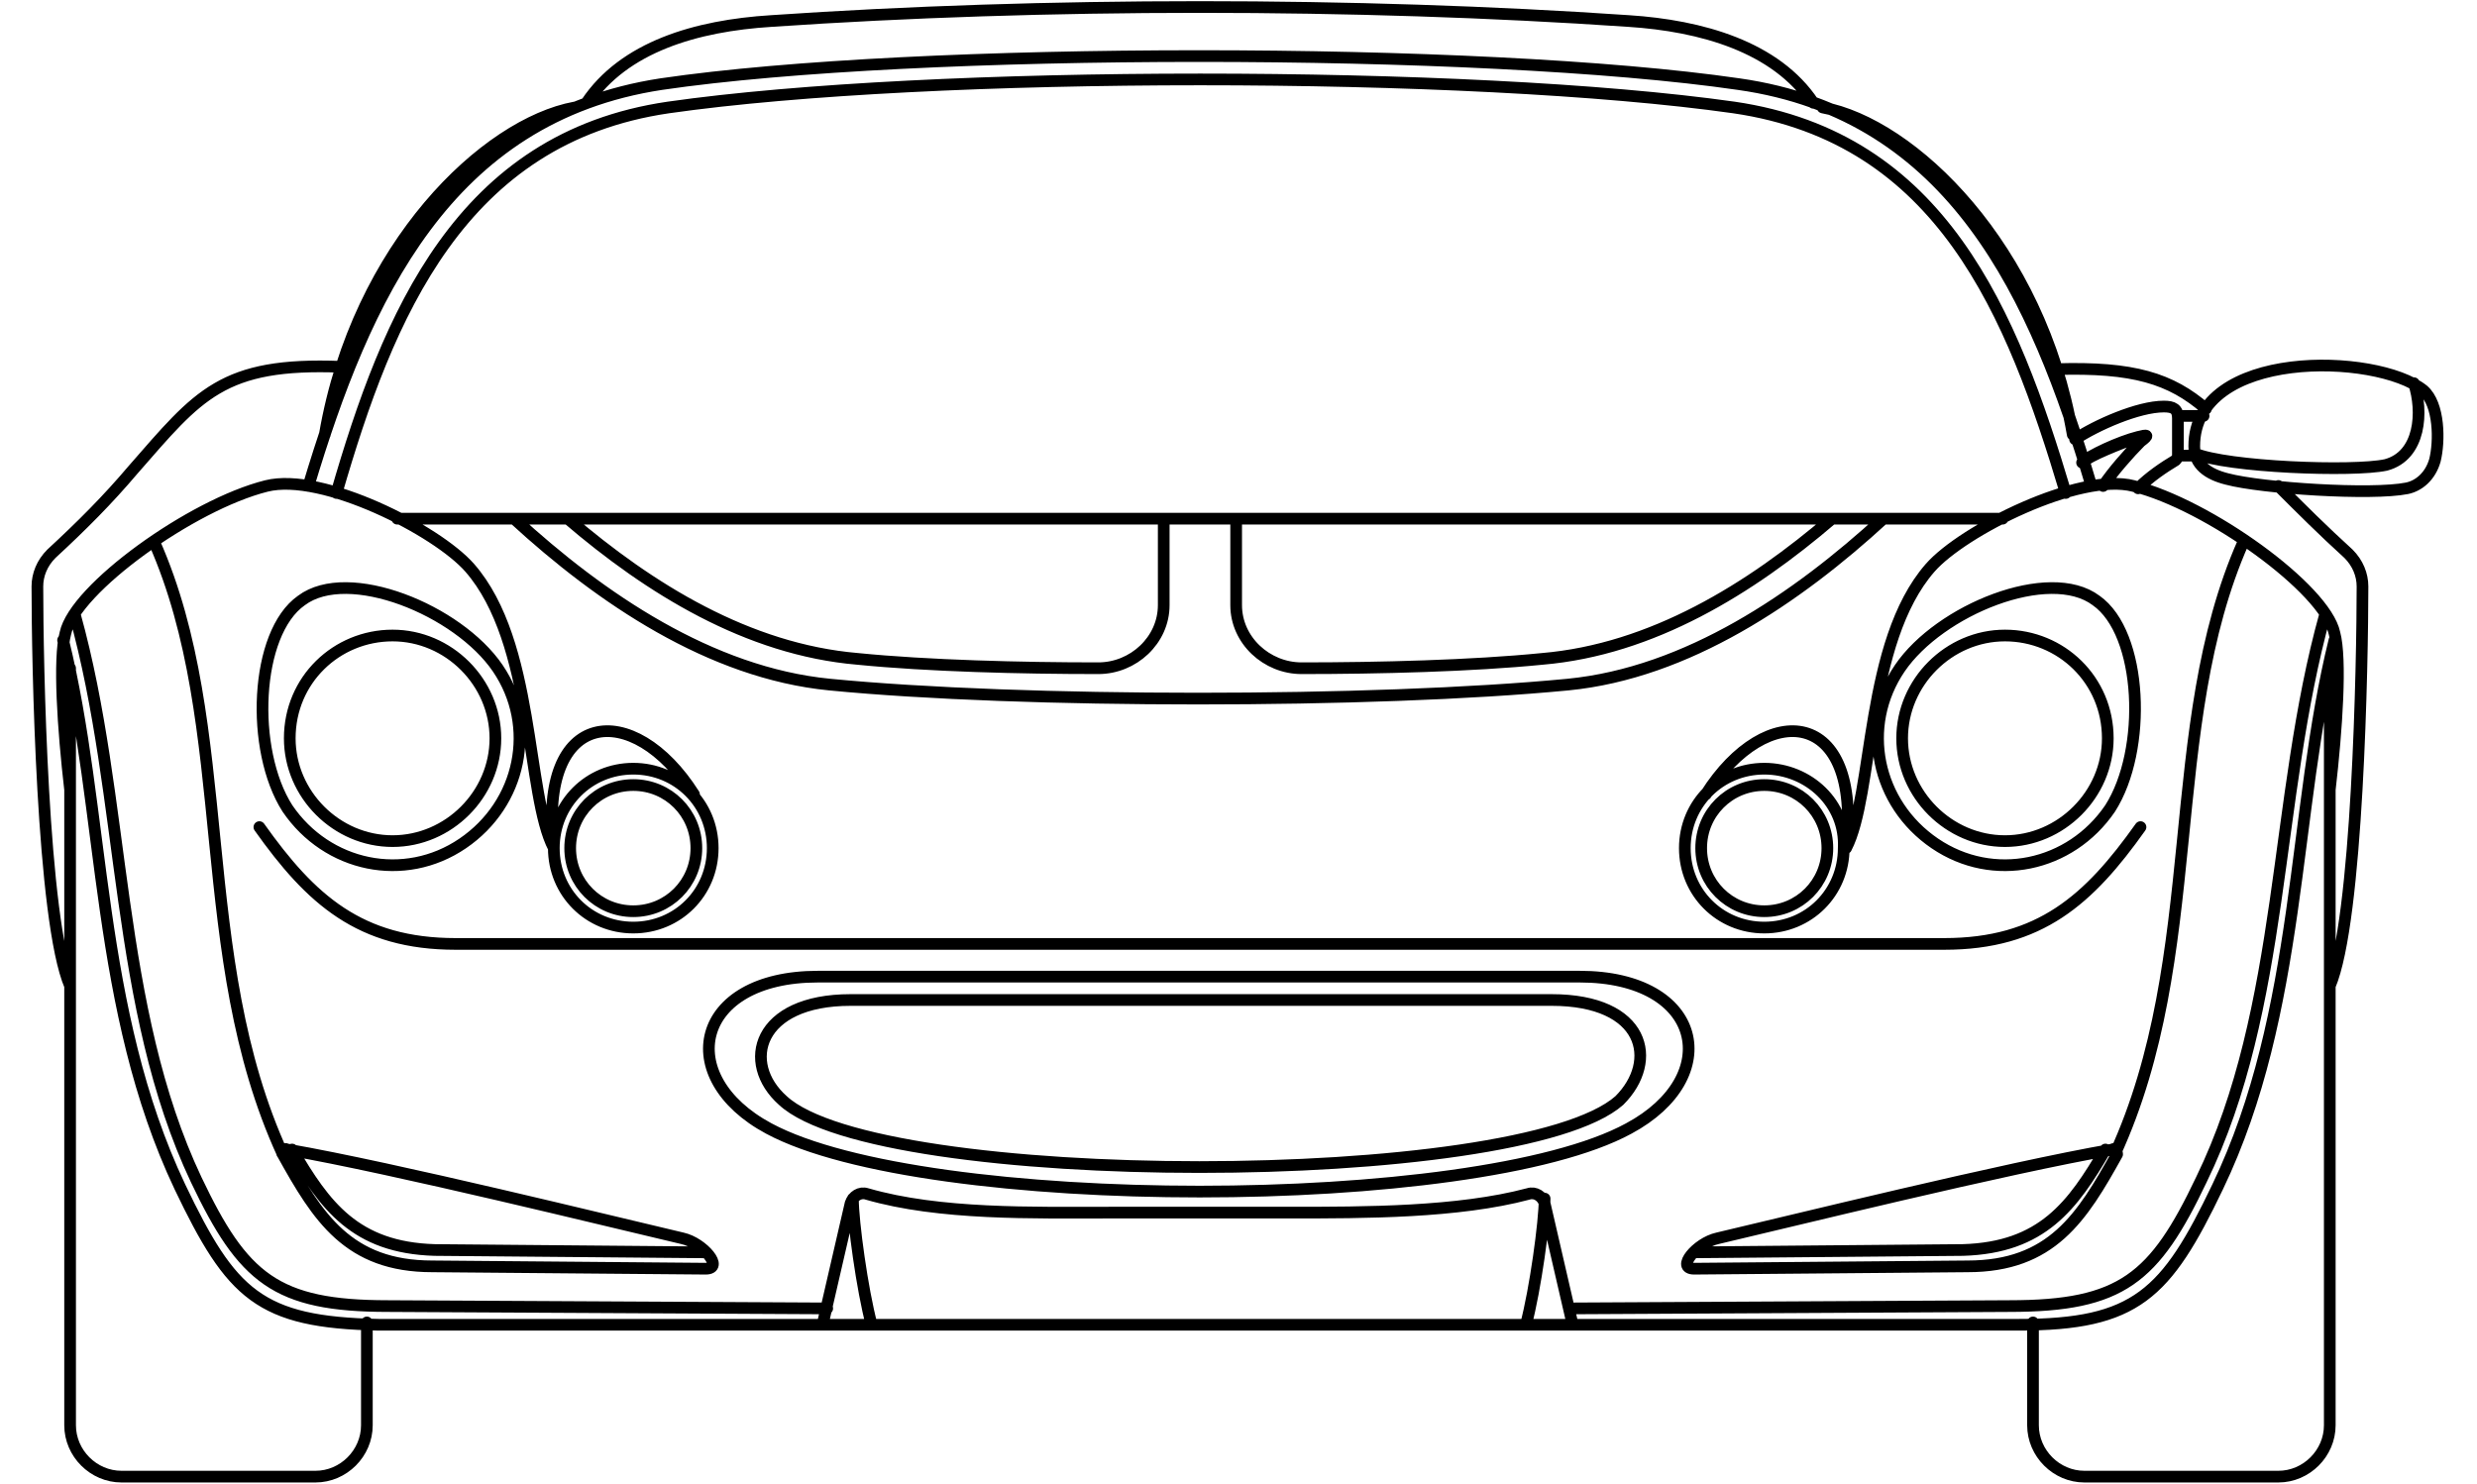 <?xml version="1.0" encoding="utf-8"?>
<!-- Generator: Adobe Illustrator 19.0.0, SVG Export Plug-In . SVG Version: 6.00 Build 0)  -->
<svg version="1.1" id="Layer_1" xmlns="http://www.w3.org/2000/svg" xmlns:xlink="http://www.w3.org/1999/xlink" x="0px" y="0px"
	 viewBox="-244 389.4 106 63.5" style="enable-background:new -244 389.4 106 63.5;" xml:space="preserve">
<path id="XMLID_93_" style="fill:none;stroke:#000000;stroke-width:0.5;stroke-linecap:round;stroke-linejoin:round;stroke-miterlimit:2.613;" d="
	M-230.8,410.2c2.4-8,5.9-15.8,15.1-17.2c10.9-1.6,35.1-1.6,46.1,0c9.2,1.3,12.7,9.1,15.1,17.2 M-229.6,410.5
	c2.2-7.6,5.3-15.2,14.2-16.5c11.2-1.6,34.3-1.6,45.6,0c8.9,1.3,11.9,8.8,14.2,16.5 M-216.9,422.3c1.9,0,3.4,1.5,3.4,3.4
	c0,1.9-1.5,3.4-3.4,3.4c-1.9,0-3.4-1.5-3.4-3.4C-220.3,423.8-218.8,422.3-216.9,422.3z M-216.9,423c1.5,0,2.7,1.2,2.7,2.7
	s-1.2,2.7-2.7,2.7s-2.7-1.2-2.7-2.7S-218.4,423-216.9,423z M-220.3,425.7c-0.7-6,3.4-6.4,6-2.3 M-220.3,425.7
	c-1.2-2.3-0.8-8.8-3.6-12c-1.4-1.6-6.3-4.1-8.7-3.5c-3.2,0.8-8.2,4.4-8.6,6.3c-0.3,1.1-0.1,4.1,0.2,6.7 M-218.9,393.8
	c1.6-2.4,4.7-3.3,7.9-3.5c11.7-0.8,25-0.8,36.7,0c3.1,0.2,6.3,1.1,7.9,3.5 M-219.4,394c-3.8,0.7-9.3,5.9-10.7,14 M-241,418v32.4
	c0,1.2,1,2.2,2.2,2.2h8.3c1.2,0,2.2-1,2.2-2.2V446 M-240.8,415.7c2.2,7.9,1.7,16.8,5.2,24.2c2,4.2,3.4,5.4,8.2,5.4l18.8,0.1
	 M-241.3,416.8c1.8,7.3,1.4,15.8,5,23.4c2.2,4.6,3.4,5.8,8.5,5.9h70.2c5,0,6.3-1.3,8.5-5.9c3.6-7.5,3.2-16.1,5-23.4 M-208.8,446.1
	l1.2-5.2c0.1-0.3,0.4-0.5,0.7-0.4c3.1,0.9,7.1,0.8,10.4,0.8h7.7c3.2,0,7.2,0,10.2-0.8c0.3-0.1,0.6,0.1,0.7,0.4l1.2,5.2
	 M-207.5,440.7c0,1,0.4,3.9,0.8,5.4 M-231.9,438.8c1.5,2.7,2.8,4.8,6.4,4.8l11.7,0.1c0.8,0-0.1-1.1-1-1.3c-3-0.7-12.3-3-16.9-3.8
	C-231.9,438.5-232,438.7-231.9,438.8z M-231.5,438.6c1.4,2.4,2.7,4.2,6.1,4.3l11.5,0.1 M-237.4,412.6c3.5,7.9,1.6,17.7,5.5,26.2
	 M-232.9,424.8c2.2,3.1,4.3,5,8.4,5h63.7c4.1,0,6.2-1.9,8.4-5 M-227,411.6h68.7 M-227.2,416.6c2.4,0,4.4,2,4.4,4.4s-2,4.4-4.4,4.4
	c-2.4,0-4.4-2-4.4-4.4C-231.6,418.5-229.6,416.6-227.2,416.6z M-231.1,415.1c2-1.5,6.7,0.4,8.4,2.9s1,5.8-1.5,7.5
	c-2.5,1.7-5.8,1-7.5-1.5C-233.3,421.5-233.1,416.5-231.1,415.1z M-241,431.6c-1.2-2.8-1.4-13.9-1.4-17.1c0-0.5,0.2-1,0.6-1.4
	c1.3-1.2,2.4-2.3,3.5-3.6c2.8-3.2,3.8-4.6,8.9-4.4 M-211.1,437.7c-4.1-2.2-3.2-6.5,2.1-6.5h32.6c5.3,0,6.2,4.3,2.1,6.5
	C-180.9,441.3-204.4,441.3-211.1,437.7z M-210.5,436.5c-1.8-1.6-1.1-4.3,2.9-4.3h30c4,0,4.6,2.6,2.9,4.3
	C-179,440.3-206.4,440.3-210.5,436.5z M-222,411.6c3.7,3.4,8.4,6.6,13.5,7.1c8.2,0.8,23.3,0.8,31.6,0c5.1-0.5,9.8-3.7,13.5-7.1
	 M-219.7,411.6c3.5,3,7.7,5.6,12.4,6c3,0.3,7,0.4,10.3,0.4c1.5,0,2.8-1.2,2.8-2.7v-3.7 M-168.5,422.3c-1.9,0-3.4,1.5-3.4,3.4
	c0,1.9,1.5,3.4,3.4,3.4c1.9,0,3.4-1.5,3.4-3.4C-165,423.8-166.6,422.3-168.5,422.3z M-168.5,423c-1.5,0-2.7,1.2-2.7,2.7
	s1.2,2.7,2.7,2.7s2.7-1.2,2.7-2.7S-167,423-168.5,423z M-165,425.7c0.7-6-3.4-6.4-6-2.3 M-165,425.7c1.2-2.3,0.8-8.8,3.6-12
	c1.4-1.6,6.4-4.1,8.7-3.5c3.2,0.8,8.2,4.4,8.6,6.3c0.3,1.1,0.1,4.1-0.2,6.7 M-166,394c3.8,0.7,9.3,5.9,10.7,14 M-144.3,418v32.4
	c0,1.2-1,2.2-2.2,2.2h-8.3c-1.2,0-2.2-1-2.2-2.2V446 M-144.5,415.7c-2.2,7.9-1.7,16.8-5.3,24.2c-2,4.2-3.4,5.4-8.2,5.4l-18.8,0.1
	 M-177.9,440.7c0,1-0.4,3.9-0.8,5.4 M-153.4,438.8c-1.5,2.7-2.8,4.8-6.4,4.8l-11.7,0.1c-0.8,0,0.1-1.1,1-1.3c3-0.7,12.3-3,16.9-3.8
	C-153.5,438.5-153.4,438.7-153.4,438.8z M-153.9,438.6c-1.4,2.4-2.7,4.2-6.1,4.3l-11.5,0.1 M-148,412.6c-3.5,7.9-1.6,17.7-5.5,26.2
	 M-158.2,416.6c-2.4,0-4.4,2-4.4,4.4s2,4.4,4.4,4.4c2.4,0,4.4-2,4.4-4.4C-153.8,418.5-155.8,416.6-158.2,416.6z M-154.3,415.1
	c-2-1.5-6.7,0.4-8.4,2.9s-1,5.8,1.5,7.5c2.5,1.7,5.8,1,7.5-1.5C-152.1,421.5-152.3,416.5-154.3,415.1z M-144.3,431.6
	c1.2-2.8,1.4-13.9,1.4-17.1c0-0.5-0.2-1-0.6-1.4c-1.1-1-2-1.9-3-2.9 M-149.6,406.9c-1.5-1.3-3.1-1.8-6.4-1.7 M-165.6,411.6
	c-3.5,3-7.7,5.6-12.4,6c-3,0.3-7,0.4-10.3,0.4c-1.5,0-2.8-1.2-2.8-2.7v-3.7 M-148.7,409.9c-0.8-0.2-1.4-0.6-1.4-1.4
	c0-4.2,7.8-4,9.8-2.4c0.7,0.6,0.7,2.2,0.5,3c-0.2,0.7-0.7,1.1-1.2,1.2C-142.5,410.6-147.2,410.3-148.7,409.9z M-140.7,405.8
	c0.4,1.2,0.3,3.1-1.2,3.5c-1.4,0.3-6.8,0.1-8.2-0.5 M-154,410.2c0.4-0.6,1.1-1.4,1.6-1.9c0.4-0.3,0.3-0.3-0.1-0.2
	c-0.8,0.2-2.1,0.8-2.4,1.1c0.3-0.3,1.6-0.8,2.4-1.1 M-155.2,408.2c0.9-0.6,2.7-1.4,3.8-1.4c0.4,0,0.6,0.1,0.6,0.5v1.6
	c0,0.1-0.1,0.2-0.1,0.2c-0.5,0.3-1.1,0.7-1.6,1.2 M-150.8,407.2h1.1 M-150,408.9h-0.8"/>
</svg>
